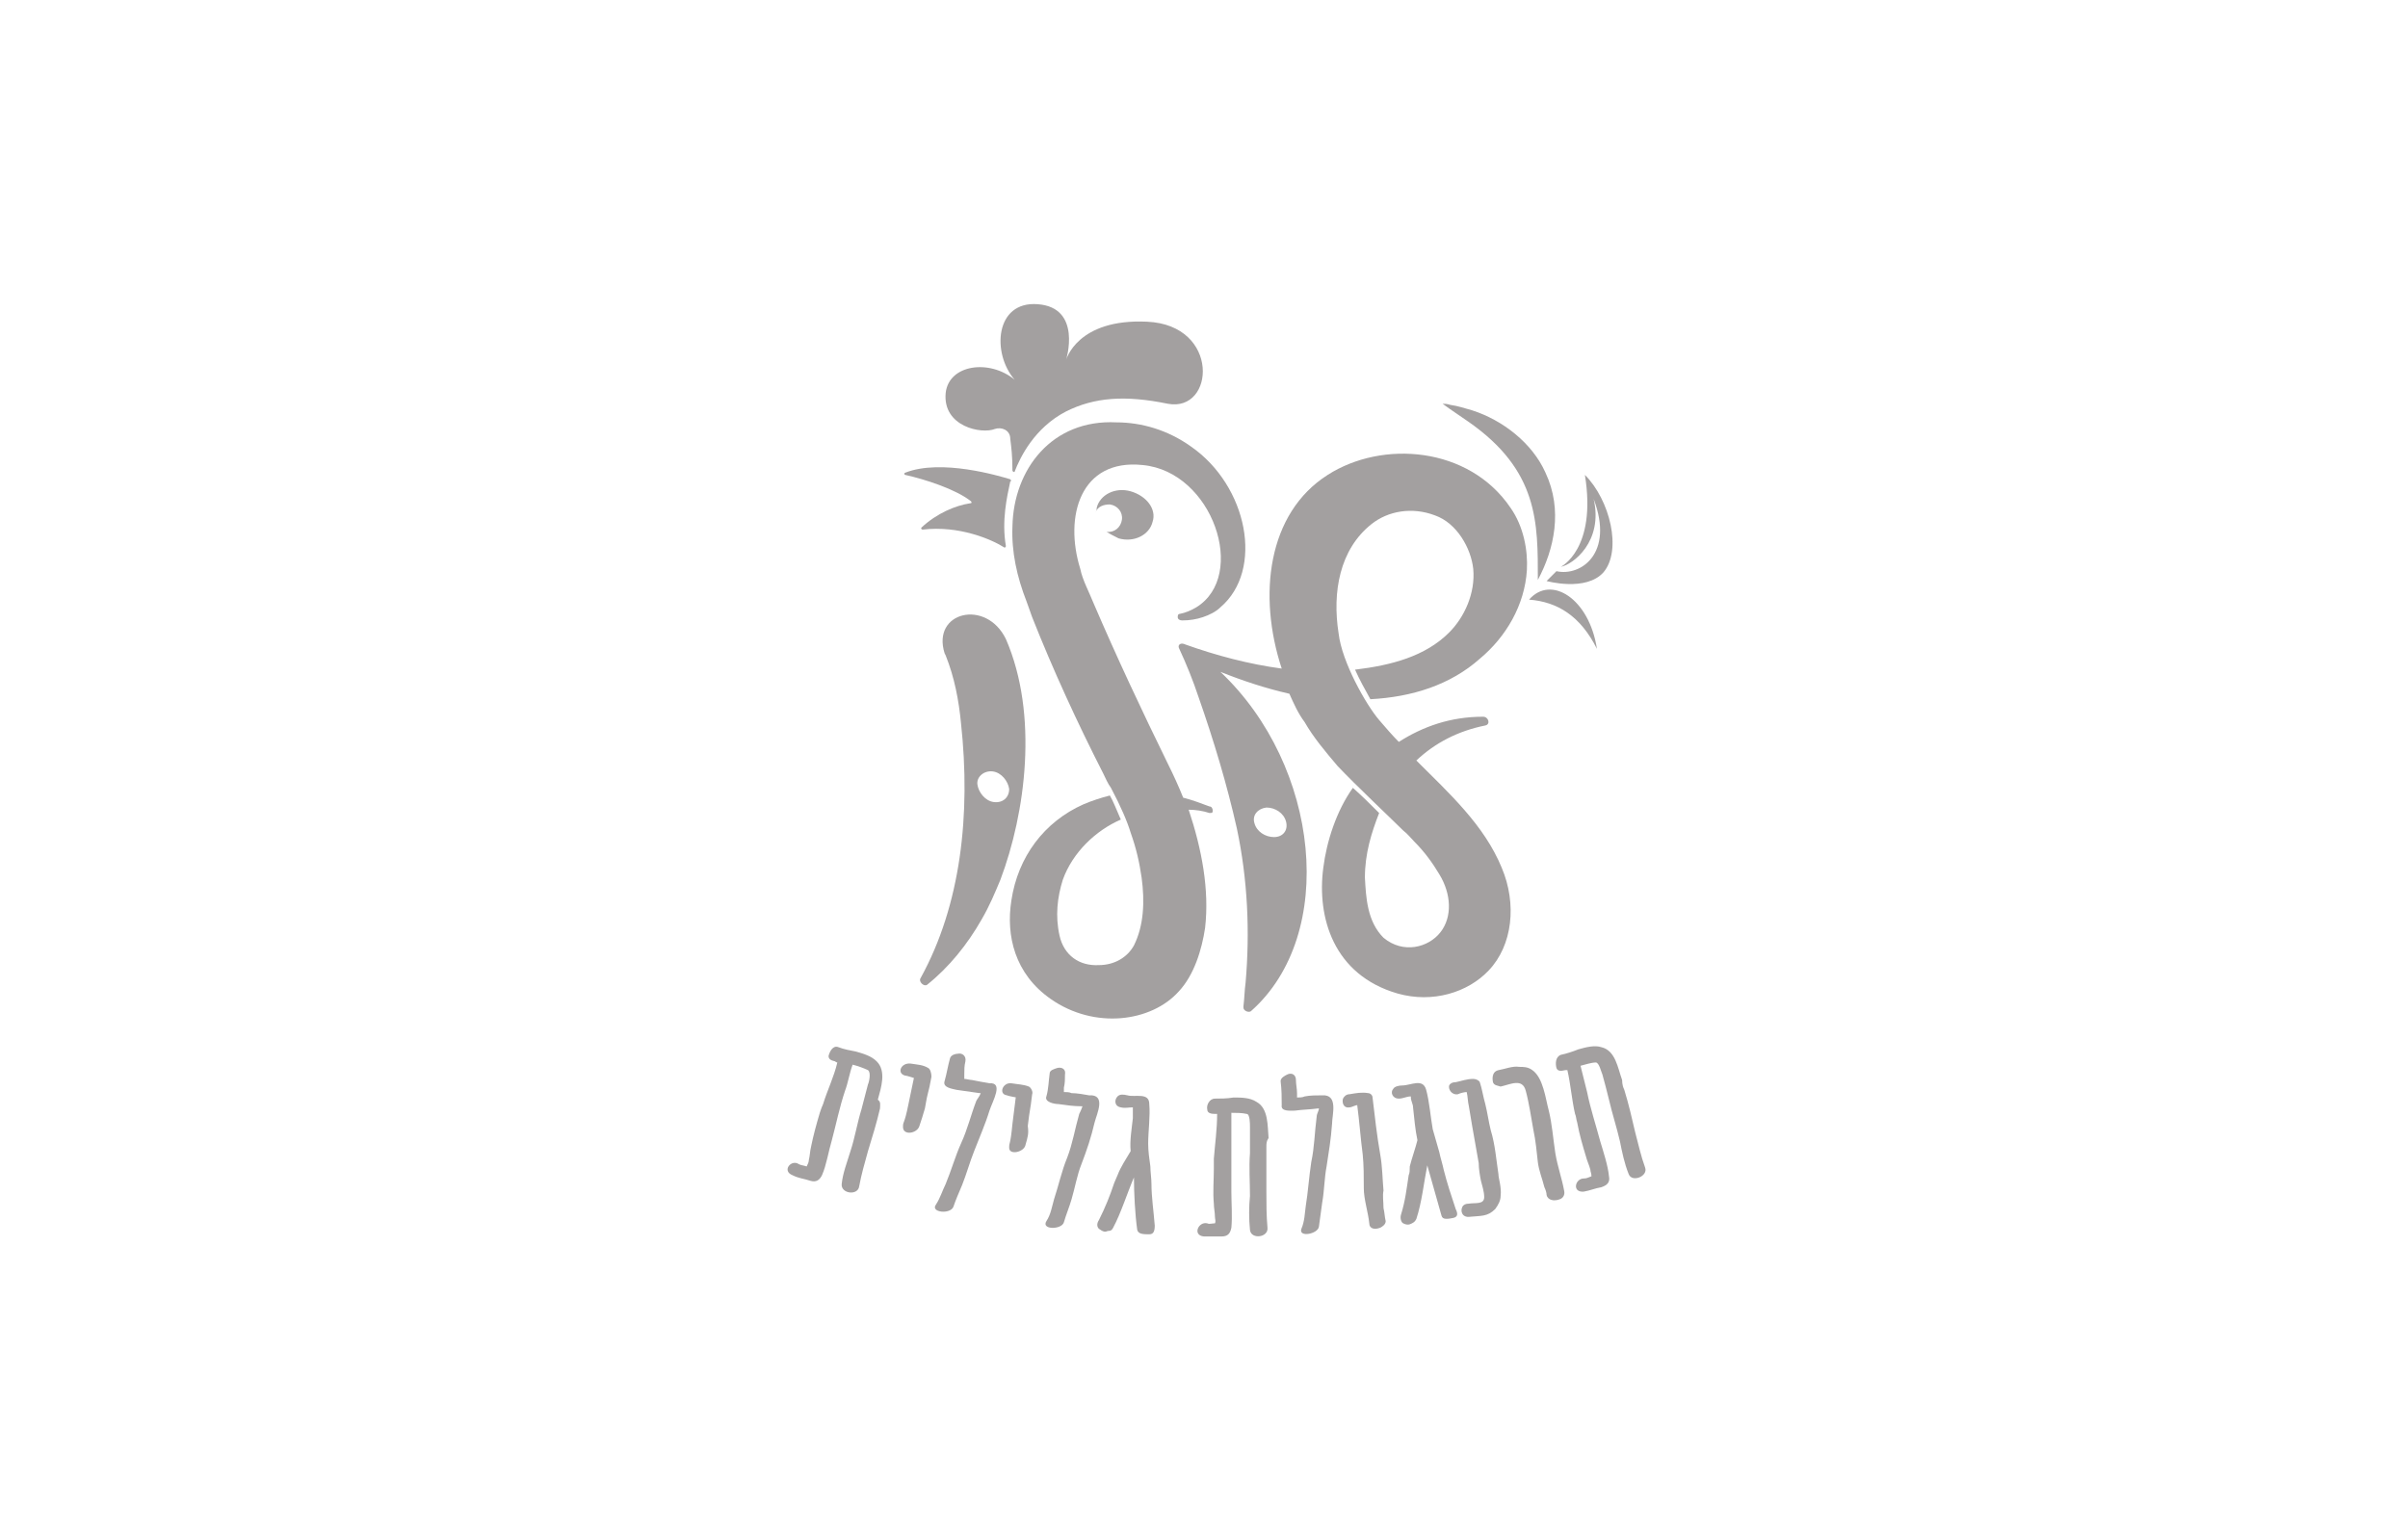 <svg xmlns="http://www.w3.org/2000/svg" xmlns:xlink="http://www.w3.org/1999/xlink" id="Layer_1" x="0px" y="0px" viewBox="0 0 220 140" style="enable-background:new 0 0 220 140;" xml:space="preserve"><style type="text/css">	.st0{fill-rule:evenodd;clip-rule:evenodd;fill:#A3A0A0;}	.st1{fill:#A3A0A0;}</style><g>	<g>		<g>			<g>				<path class="st0" d="M142.6,51.8c0,0,3.3-1.6,2.2-8.4c2.3,2.3,3.4,6.9,1.7,8.9c-1.6,1.8-5.2,0.8-5.2,0.8l0.9-0.9      c2.2,0.5,5.3-1.6,3.4-6.6C146.5,49.5,143.7,51.6,142.6,51.8z"></path>				<g>					<g>						<g>							<path class="st0" d="M90.9,39.2c0.6-0.2,1.4,0.1,1.4,0.9c0.1,0.8,0.2,1.6,0.2,2.9c0,0.1,0.2,0.2,0.2,0.1         c0.5-1.3,1.8-4,4.7-5.5c2.6-1.3,5.4-1.5,9.3-0.7c4.3,0.8,4.8-7.2-1.9-7.5c-6.4-0.3-7.4,3.5-7.4,3.5s1.5-4.8-2.6-5.1         c-3.9-0.3-4.2,4.5-2.1,6.9c-2.3-1.9-6-1.4-6.3,1.2C86.1,39,89.7,39.7,90.9,39.2z"></path>						</g>						<path class="st0" d="M139.7,54.8c2.6,0.2,4.7,1.5,6.2,4.5C145.2,54.7,141.7,52.5,139.7,54.8L139.7,54.8z"></path>						<path class="st1" d="M140.5,53c0-5.2,0.1-10-6.4-14.5c-0.7-0.5-1.5-1-2.3-1.6c0.2,0,0.4,0,0.7,0.1c0.7,0.1,1.3,0.3,2,0.5        c2.8,0.9,5.5,3,6.7,5.7C142.8,46.6,142,50.2,140.5,53L140.5,53z"></path>						<path class="st0" d="M91.9,58.4c-1.8-3.7-6.8-2.5-5.6,1.3l0.1,0.2c0.8,2,1.2,4.1,1.4,6.2c0.9,8.3,0,16.6-3.7,23.3        c-0.2,0.3,0.3,0.8,0.6,0.6c2-1.6,3.7-3.7,5-6c0.7-1.2,1.2-2.4,1.7-3.6C93.7,74.3,94.9,65.3,91.9,58.4z M90.8,73.3        c-0.8-0.1-1.4-0.9-1.5-1.6s0.6-1.3,1.4-1.2c0.8,0.1,1.4,0.9,1.5,1.6C92.2,72.9,91.6,73.4,90.8,73.3z"></path>					</g>					<path class="st0" d="M103.3,76.1c0.5,1.4,0.8,2.7,1,4.1c0.3,2.2,0.2,4.4-0.7,6.2c-0.6,1.1-1.8,1.8-3.2,1.8       c-1.8,0.1-3.2-0.9-3.6-2.7c-0.4-1.8-0.2-3.5,0.3-5.1c0.9-2.5,3-4.5,5.3-5.5c-0.4-0.9-0.7-1.7-1-2.2c-0.8,0.2-1.7,0.5-2.4,0.8       c-3.6,1.6-6,4.8-6.6,8.8c-0.5,3.2,0.3,6.7,3.6,9c4,2.8,9.2,2.1,11.7-0.7c1.4-1.5,2.1-3.8,2.4-5.8c0.4-3.5-0.3-7.2-1.5-10.8       c0.6,0,1.3,0.1,1.9,0.3c0.2,0,0.3,0,0.3-0.2c0-0.2-0.1-0.4-0.3-0.4c-0.8-0.3-1.6-0.6-2.4-0.8c-0.4-1-0.9-2.1-1.4-3.1       c-2.4-4.9-4.7-9.8-6.8-14.7c-0.4-1-1-2.1-1.2-3.1c-1.5-4.8,0-10.1,5.7-9.5c6.4,0.6,9.6,10.1,4.9,13c-0.5,0.3-1,0.5-1.5,0.6       c-0.2,0-0.2,0.2-0.2,0.3c0,0.2,0.2,0.3,0.4,0.3c0.7,0,1.3-0.1,1.9-0.3c0.6-0.2,1.2-0.5,1.6-0.9c4-3.4,2.5-11.1-2.7-14.7       c-2.1-1.5-4.5-2.2-6.8-2.2c-5.9-0.3-9.4,4.3-9.5,9.5c-0.1,2.3,0.4,4.6,1.3,6.9c0.1,0.3,0.4,1.1,0.5,1.4       c1.9,4.8,4.1,9.6,6.5,14.3c0.2,0.4,0.4,0.9,0.7,1.3C102.4,73.7,103,75.1,103.3,76.1z"></path>					<path class="st0" d="M122.3,57.9c-0.6-3.8,0.1-7.7,3-10c1.5-1.2,3.7-1.6,5.8-0.8c2,0.7,3.3,3,3.5,4.9c0.2,2.2-0.8,4.4-2.2,5.8       c-2.2,2.2-5.3,3-8.6,3.4c0.4,0.9,0.9,1.8,1.4,2.7c3.8-0.2,7.3-1.3,10-3.7c2.4-2,4.1-4.9,4.3-8.1c0.1-1.8-0.3-4-1.5-5.7       c-3.8-5.6-11.7-6.2-16.7-3c-5.5,3.5-6.4,11-4.2,17.7c-3-0.4-6-1.2-8.8-2.2c-0.4-0.2-0.7,0-0.6,0.3c0.7,1.5,1.3,3,1.8,4.5       c1.4,4,2.6,8,3.5,12c1,4.7,1.2,9.5,0.8,14.1c-0.1,0.7-0.1,1.4-0.2,2.2c0,0.1,0,0.2,0.1,0.3c0.2,0.2,0.5,0.2,0.6,0.1       c7.9-7,6.3-22.4-2.8-31c2,0.8,4.1,1.5,6.3,2c0.4,0.9,0.8,1.8,1.4,2.6c0.8,1.4,1.9,2.7,3,4c1.5,1.6,5.1,5,6,5.9       c0.4,0.3,0.7,0.7,1,1c1,1,1.7,2,2.3,3c1.1,1.8,1.2,3.9,0.1,5.3c-1.1,1.4-3.4,2-5.2,0.5c-1.5-1.5-1.6-3.7-1.7-5.5       c0-2.2,0.6-4.1,1.3-5.9c-0.8-0.8-1.6-1.6-2.4-2.3c-1.5,2.1-2.4,4.9-2.7,7.3c-0.6,4.5,0.9,9.8,6.8,11.5c3.2,0.9,6.4-0.1,8.3-2.1       c2.2-2.3,2.6-6.1,1.2-9.4c-1.6-3.9-4.8-6.8-7.8-9.8c1.7-1.6,3.8-2.7,6.3-3.2c0.5-0.1,0.3-0.8-0.2-0.8c-3,0-5.5,0.9-7.7,2.3       c-0.6-0.6-1.2-1.3-1.8-2C124.8,64.4,122.6,60.5,122.3,57.9z M115.7,73.8c0.8,0,1.6,0.5,1.8,1.3c0.2,0.8-0.3,1.4-1.1,1.4       c-0.8,0-1.6-0.5-1.8-1.3C114.4,74.5,114.9,73.9,115.7,73.8z"></path>				</g>			</g>			<path class="st0" d="M92.3,43.8c-1-0.3-6.3-1.9-9.6-0.6c-0.1,0-0.1,0.2,0,0.2c1.8,0.4,4.6,1.3,6,2.4c0.1,0.1,0.1,0.2-0.1,0.2     c-1.3,0.2-3,0.9-4.4,2.2c-0.1,0.1,0,0.2,0.1,0.2c3.3-0.4,6.3,0.9,7.4,1.6c0.1,0.1,0.2,0,0.2-0.1c-0.4-2.3,0.1-4.5,0.4-5.9     C92.4,44,92.4,43.9,92.3,43.8z"></path>		</g>		<g>			<g>				<path class="st1" d="M80.4,101.3c-0.3,1.3-0.7,2.6-1.1,3.9c-0.3,1.1-0.6,2.1-0.8,3.2c-0.1,0.9-1.7,0.7-1.6-0.2      c0.1-1,0.5-2,0.8-3c0.4-1.2,0.6-2.5,1-3.8c0.2-0.7,0.4-1.6,0.6-2.3c0.1-0.2,0.3-1.1,0-1.3c-0.4-0.2-1-0.4-1.4-0.5      c-0.3,0.8-0.4,1.6-0.7,2.4c-0.5,1.5-0.8,3-1.2,4.5c-0.3,1-0.5,2.3-0.9,3.2c-0.2,0.4-0.5,0.7-1.1,0.5c-0.6-0.2-1-0.2-1.6-0.5      c-1-0.4-0.1-1.5,0.6-1c0.2,0.1,0.4,0.1,0.7,0.2c0.1-0.2,0.2-0.4,0.2-0.6c0.1-0.4,0.1-0.8,0.2-1.2c0.2-1,0.5-2.1,0.8-3.1      c0.1-0.3,0.2-0.6,0.3-0.8c0.4-1.3,1-2.5,1.3-3.8c-0.1,0-0.2-0.1-0.2-0.1c-0.4-0.1-0.6-0.2-0.6-0.5c0.1-0.4,0.4-1,0.9-0.8      c0.5,0.2,1.1,0.3,1.6,0.4c0.7,0.2,1.4,0.4,1.9,0.9c0.9,0.9,0.4,2.4,0.1,3.5C80.5,100.7,80.4,101,80.4,101.3z"></path>				<path class="st1" d="M84,102.9c-0.2,0.7-1.5,0.9-1.5,0.1c0-0.6,0.1-0.1,0.5-2.1c0.3-1.5,0.2-0.9,0.5-2.4      c0.2,0.1-0.6-0.2-0.8-0.2c-0.8-0.2-0.4-1.2,0.5-1.1c0.6,0.1,1.1,0.1,1.6,0.4c0.2,0.1,0.3,0.5,0.3,0.8c-0.3,1.7-0.3,1.1-0.6,2.9      C84.3,102,84.2,102.3,84,102.9z"></path>				<path class="st1" d="M90.4,101.5c-0.4,1.3-0.9,2.4-1.4,3.7c-0.4,1-0.7,2.1-1.1,3.1c-0.3,0.7-0.6,1.4-0.8,2      c-0.3,0.7-2.1,0.5-1.6-0.2c0.4-0.6,0.6-1.3,0.9-1.9c0.5-1.2,0.9-2.6,1.4-3.7c0.6-1.3,0.9-2.6,1.4-3.9c0.1-0.2,0.3-0.4,0.4-0.7      c0,0,0,0-0.1,0c-0.7-0.1-1.4-0.2-2.1-0.3c-0.4-0.1-1.3-0.2-1.1-0.8c0.2-0.7,0.3-1.4,0.5-2.1c0.1-0.3,0.5-0.4,0.7-0.4      c0.4-0.1,0.8,0.2,0.7,0.7c-0.1,0.4-0.1,0.8-0.1,1.2c0,0.1,0,0.3,0,0.4c0.2,0,0.5,0.1,0.7,0.1c0.5,0.1,1,0.2,1.6,0.3      C91.7,98.9,90.7,100.6,90.4,101.5z"></path>				<path class="st1" d="M93.7,104.6c-0.1,0.7-1.5,1-1.5,0.3c0-0.6,0.1-0.1,0.3-2.2c0.2-1.5,0.1-0.9,0.3-2.4c0.2,0-0.6-0.1-0.8-0.2      c-0.8-0.1-0.4-1.2,0.4-1.1c0.6,0.1,1.1,0.1,1.6,0.3c0.2,0.1,0.4,0.5,0.3,0.7c-0.2,1.7-0.2,1.2-0.4,2.9      C94,103.6,93.9,103.9,93.7,104.6z"></path>				<path class="st1" d="M100,102.6c-0.3,1.3-0.7,2.5-1.2,3.8c-0.4,1-0.6,2.2-0.9,3.2c-0.2,0.7-0.5,1.4-0.7,2.1      c-0.2,0.7-2.1,0.7-1.6-0.1c0.4-0.6,0.5-1.3,0.7-2c0.4-1.2,0.7-2.6,1.2-3.8c0.5-1.3,0.7-2.6,1.1-4c0.1-0.2,0.2-0.4,0.3-0.7      c0,0,0,0-0.1,0c-0.7,0-1.4-0.1-2.1-0.2c-0.4,0-1.3-0.2-1.1-0.7c0.2-0.7,0.2-1.4,0.3-2.1c0-0.3,0.4-0.4,0.7-0.5      c0.4-0.1,0.8,0.1,0.7,0.6c0,0.4,0,0.8-0.1,1.2c0,0.1,0,0.3,0,0.4c0.2,0,0.5,0,0.7,0.1c0.5,0,1,0.1,1.6,0.2      C101.1,100,100.2,101.8,100,102.6z"></path>				<path class="st1" d="M105,112.8c-0.5,0-1,0-1.1-0.4c-0.2-1.4-0.3-3.4-0.3-4.8c-0.6,1.4-1.2,3.3-1.9,4.6      c-0.1,0.2-0.2,0.3-0.5,0.3c-0.2,0.1-0.4,0.1-0.8-0.2c-0.2-0.2-0.2-0.5,0-0.8c0.6-1.2,1-2.2,1.4-3.4c0.1-0.2,0.2-0.5,0.3-0.7      c0.3-0.8,0.8-1.5,1.2-2.2c-0.1-0.9,0.1-2.1,0.2-3c0-0.3,0-0.6,0-0.9c0-0.1,0,0,0-0.1c-0.4,0-0.7,0.1-1.1,0      c-0.6-0.1-0.6-0.7-0.3-1c0.2-0.2,0.5-0.2,0.9-0.1c0.7,0.2,2-0.3,2,0.8c0.1,1.1-0.1,2.5-0.1,3.6c0,0.7,0.1,1.4,0.2,2.1      c0,0.5,0.1,1.1,0.1,1.6c0,1.2,0.2,2.5,0.3,3.8C105.5,112.5,105.4,112.8,105,112.8z"></path>				<path class="st1" d="M115.7,104.8c0,1.4,0,2.7,0,4.1c0,1.1,0,2.2,0.1,3.3c0.1,0.9-1.5,1.1-1.6,0.2c-0.1-1-0.1-2.1,0-3.1      c0-1.3-0.1-2.6,0-3.9c0-0.8,0-1.6,0-2.4c0-0.3,0-1.2-0.3-1.2c-0.4-0.1-1-0.1-1.4-0.1c0,0.8,0,1.7,0,2.5c0,1.5,0,3.1,0,4.7      c0,1,0.1,2.3,0,3.3c-0.1,0.5-0.3,0.8-0.9,0.8c-0.6,0-1,0-1.6,0c-1.1-0.1-0.5-1.4,0.3-1.2c0.2,0.1,0.4,0,0.7,0      c0.1-0.2,0-0.4,0-0.6c0-0.4-0.1-0.8-0.1-1.2c-0.1-1.1,0-2.1,0-3.2c0-0.3,0-0.6,0-0.9c0.1-1.3,0.3-2.7,0.3-4.1      c-0.1,0-0.2,0-0.2,0c-0.4,0-0.7-0.1-0.7-0.4c-0.1-0.4,0.2-1,0.7-1c0.5,0,1.1,0,1.7-0.1c0.7,0,1.5,0,2.1,0.4      c1.1,0.6,1,2.2,1.1,3.3C115.7,104.3,115.7,104.5,115.7,104.8z"></path>				<path class="st1" d="M121.7,102.7c-0.1,1.4-0.3,2.6-0.5,3.9c-0.2,1-0.2,2.2-0.4,3.3c-0.1,0.7-0.2,1.5-0.3,2.2      c-0.1,0.7-1.9,1-1.6,0.2c0.3-0.7,0.3-1.4,0.4-2.1c0.2-1.2,0.3-2.7,0.5-4c0.3-1.4,0.3-2.7,0.5-4.2c0-0.2,0.2-0.5,0.2-0.7      c0,0,0,0-0.1,0c-0.7,0.1-1.4,0.1-2.1,0.2c-0.4,0-1.3,0.1-1.2-0.5c0-0.7,0-1.4-0.1-2.2c0-0.3,0.4-0.5,0.6-0.6      c0.4-0.2,0.8,0,0.8,0.5c0,0.4,0.1,0.8,0.1,1.2c0,0.1,0,0.3,0,0.4c0.2,0,0.5,0,0.7-0.1c0.5-0.1,1.1-0.1,1.6-0.1      C122.3,100,121.7,101.9,121.7,102.7z"></path>				<path class="st1" d="M126.4,110.4c0.1,0.4,0.1,0.8,0.2,1.2c0,0.3-0.3,0.5-0.5,0.6c-0.5,0.2-1,0.1-1-0.4c-0.1-1-0.5-2.2-0.5-3.2      c0-1.1,0-2.1-0.1-3.1c-0.2-1.5-0.3-3-0.5-4.5c-0.2,0-0.5,0.2-0.7,0.2c-0.6,0.1-0.7-0.5-0.6-0.8c0.1-0.2,0.3-0.4,0.6-0.4      c0.6-0.1,1.1-0.2,1.7-0.1c0.2,0,0.4,0.2,0.4,0.4c0.2,1.7,0.4,3.5,0.7,5.2c0.2,1.1,0.2,2.2,0.3,3.3      C126.3,109.3,126.4,109.8,126.4,110.4z"></path>				<path class="st1" d="M132.8,111.3c-0.5,0.1-1,0.2-1.1-0.2c-0.4-1.4-0.9-3.2-1.3-4.6c-0.3,1.5-0.5,3.4-1,4.9      c-0.1,0.2-0.2,0.3-0.4,0.4c-0.2,0.1-0.4,0.2-0.8,0c-0.2-0.1-0.3-0.5-0.2-0.8c0.4-1.3,0.5-2.3,0.7-3.6c0.1-0.2,0.1-0.5,0.1-0.8      c0.2-0.8,0.5-1.6,0.7-2.4c-0.2-0.9-0.3-2.1-0.4-3c0-0.3-0.2-0.6-0.2-0.9c0-0.1,0,0,0-0.1c-0.4,0-0.7,0.2-1.1,0.2      c-0.6,0-0.8-0.6-0.5-0.9c0.1-0.2,0.5-0.3,0.8-0.3c0.8,0,1.9-0.7,2.2,0.4c0.3,1.1,0.4,2.5,0.6,3.6c0.2,0.7,0.4,1.4,0.6,2.1      c0.1,0.5,0.3,1.1,0.4,1.6c0.3,1.2,0.7,2.4,1.1,3.6C133.2,110.9,133.2,111.2,132.8,111.3z"></path>				<path class="st1" d="M137.1,109.3c0,0.4-0.2,0.8-0.5,1.2c-0.7,0.7-1.3,0.6-2.3,0.7c-0.7,0.1-0.9-0.5-0.7-0.9      c0.1-0.2,0.3-0.3,0.6-0.3c0.6-0.1,1.4,0.1,1.4-0.6c0-0.5-0.2-1.1-0.3-1.5c-0.1-0.5-0.2-1.1-0.2-1.6c-0.2-1.1-0.4-2.3-0.6-3.4      c-0.1-0.6-0.2-1.2-0.3-1.8c-0.1-0.4-0.1-0.9-0.2-1.3c-0.2,0-0.6,0.1-0.8,0.2c-0.6,0.1-0.9-0.5-0.8-0.8c0.1-0.2,0.3-0.3,0.6-0.3      c0.5-0.1,1-0.3,1.6-0.3c0.2,0,0.5,0.1,0.6,0.3c0.2,0.6,0.3,1.3,0.5,2c0.2,0.8,0.3,1.6,0.5,2.4c0.4,1.3,0.5,2.7,0.7,4      C136.9,107.7,137.2,108.5,137.1,109.3z"></path>				<path class="st1" d="M136.4,98.9c-0.1-0.5,0-1,0.5-1.1c0.6-0.1,1.3-0.4,1.9-0.3c0.4,0,0.8,0,1.2,0.3c1,0.7,1.2,2.6,1.5,3.7      c0.3,1.2,0.4,2.6,0.6,3.9c0.2,1.2,0.6,2.3,0.8,3.4c0.1,0.4-0.1,0.7-0.4,0.8c-0.5,0.2-1.1,0.1-1.2-0.4c0-0.2-0.1-0.5-0.2-0.7      c-0.2-0.8-0.5-1.5-0.6-2.3c-0.1-0.9-0.2-2-0.4-2.9c-0.2-1.1-0.4-2.5-0.7-3.6c-0.3-1.2-1.4-0.6-2.3-0.4      C136.8,99.2,136.5,99.2,136.4,98.9z"></path>				<path class="st1" d="M148.4,99.6c0.4,1.3,0.7,2.6,1,3.9c0.3,1.1,0.5,2.1,0.9,3.2c0.3,0.8-1.2,1.4-1.5,0.6c-0.4-1-0.6-2-0.8-3      c-0.3-1.3-0.7-2.5-1-3.8c-0.2-0.8-0.4-1.6-0.6-2.3c-0.1-0.2-0.3-1.1-0.6-1.1c-0.4,0-1,0.2-1.4,0.3c0.2,0.8,0.4,1.6,0.6,2.4      c0.3,1.5,0.8,3,1.2,4.5c0.3,1,0.7,2.2,0.8,3.2c0.1,0.5-0.1,0.8-0.7,1c-0.6,0.1-1,0.3-1.6,0.4c-1.1,0.1-0.8-1.2,0-1.2      c0.3,0,0.4-0.1,0.7-0.2c0-0.3-0.1-0.4-0.1-0.6c-0.1-0.4-0.3-0.8-0.4-1.2c-0.3-1-0.6-2-0.8-3.1c-0.1-0.3-0.1-0.6-0.2-0.8      c-0.3-1.3-0.4-2.7-0.7-4c-0.1,0-0.2,0-0.2,0c-0.4,0.1-0.7,0.1-0.8-0.2c-0.1-0.4-0.1-1,0.4-1.2c0.5-0.1,1.1-0.3,1.6-0.5      c0.7-0.2,1.5-0.4,2.1-0.2c1.3,0.3,1.5,1.9,1.9,3C148.2,99.1,148.3,99.4,148.4,99.6z"></path>			</g>		</g>	</g>	<path class="st0" d="M103.3,44.9c-1.4-0.4-2.8,0.3-3.1,1.5c0,0.1,0,0.2-0.1,0.4c0.2-0.5,0.7-0.7,1.3-0.7c0.7,0.1,1.2,0.7,1.1,1.4   c-0.1,0.7-0.7,1.2-1.4,1.1c0,0,0,0,0,0c0.3,0.2,0.7,0.4,1.1,0.6c1.4,0.4,2.8-0.3,3.1-1.5C105.7,46.5,104.7,45.3,103.3,44.9z"></path></g></svg>